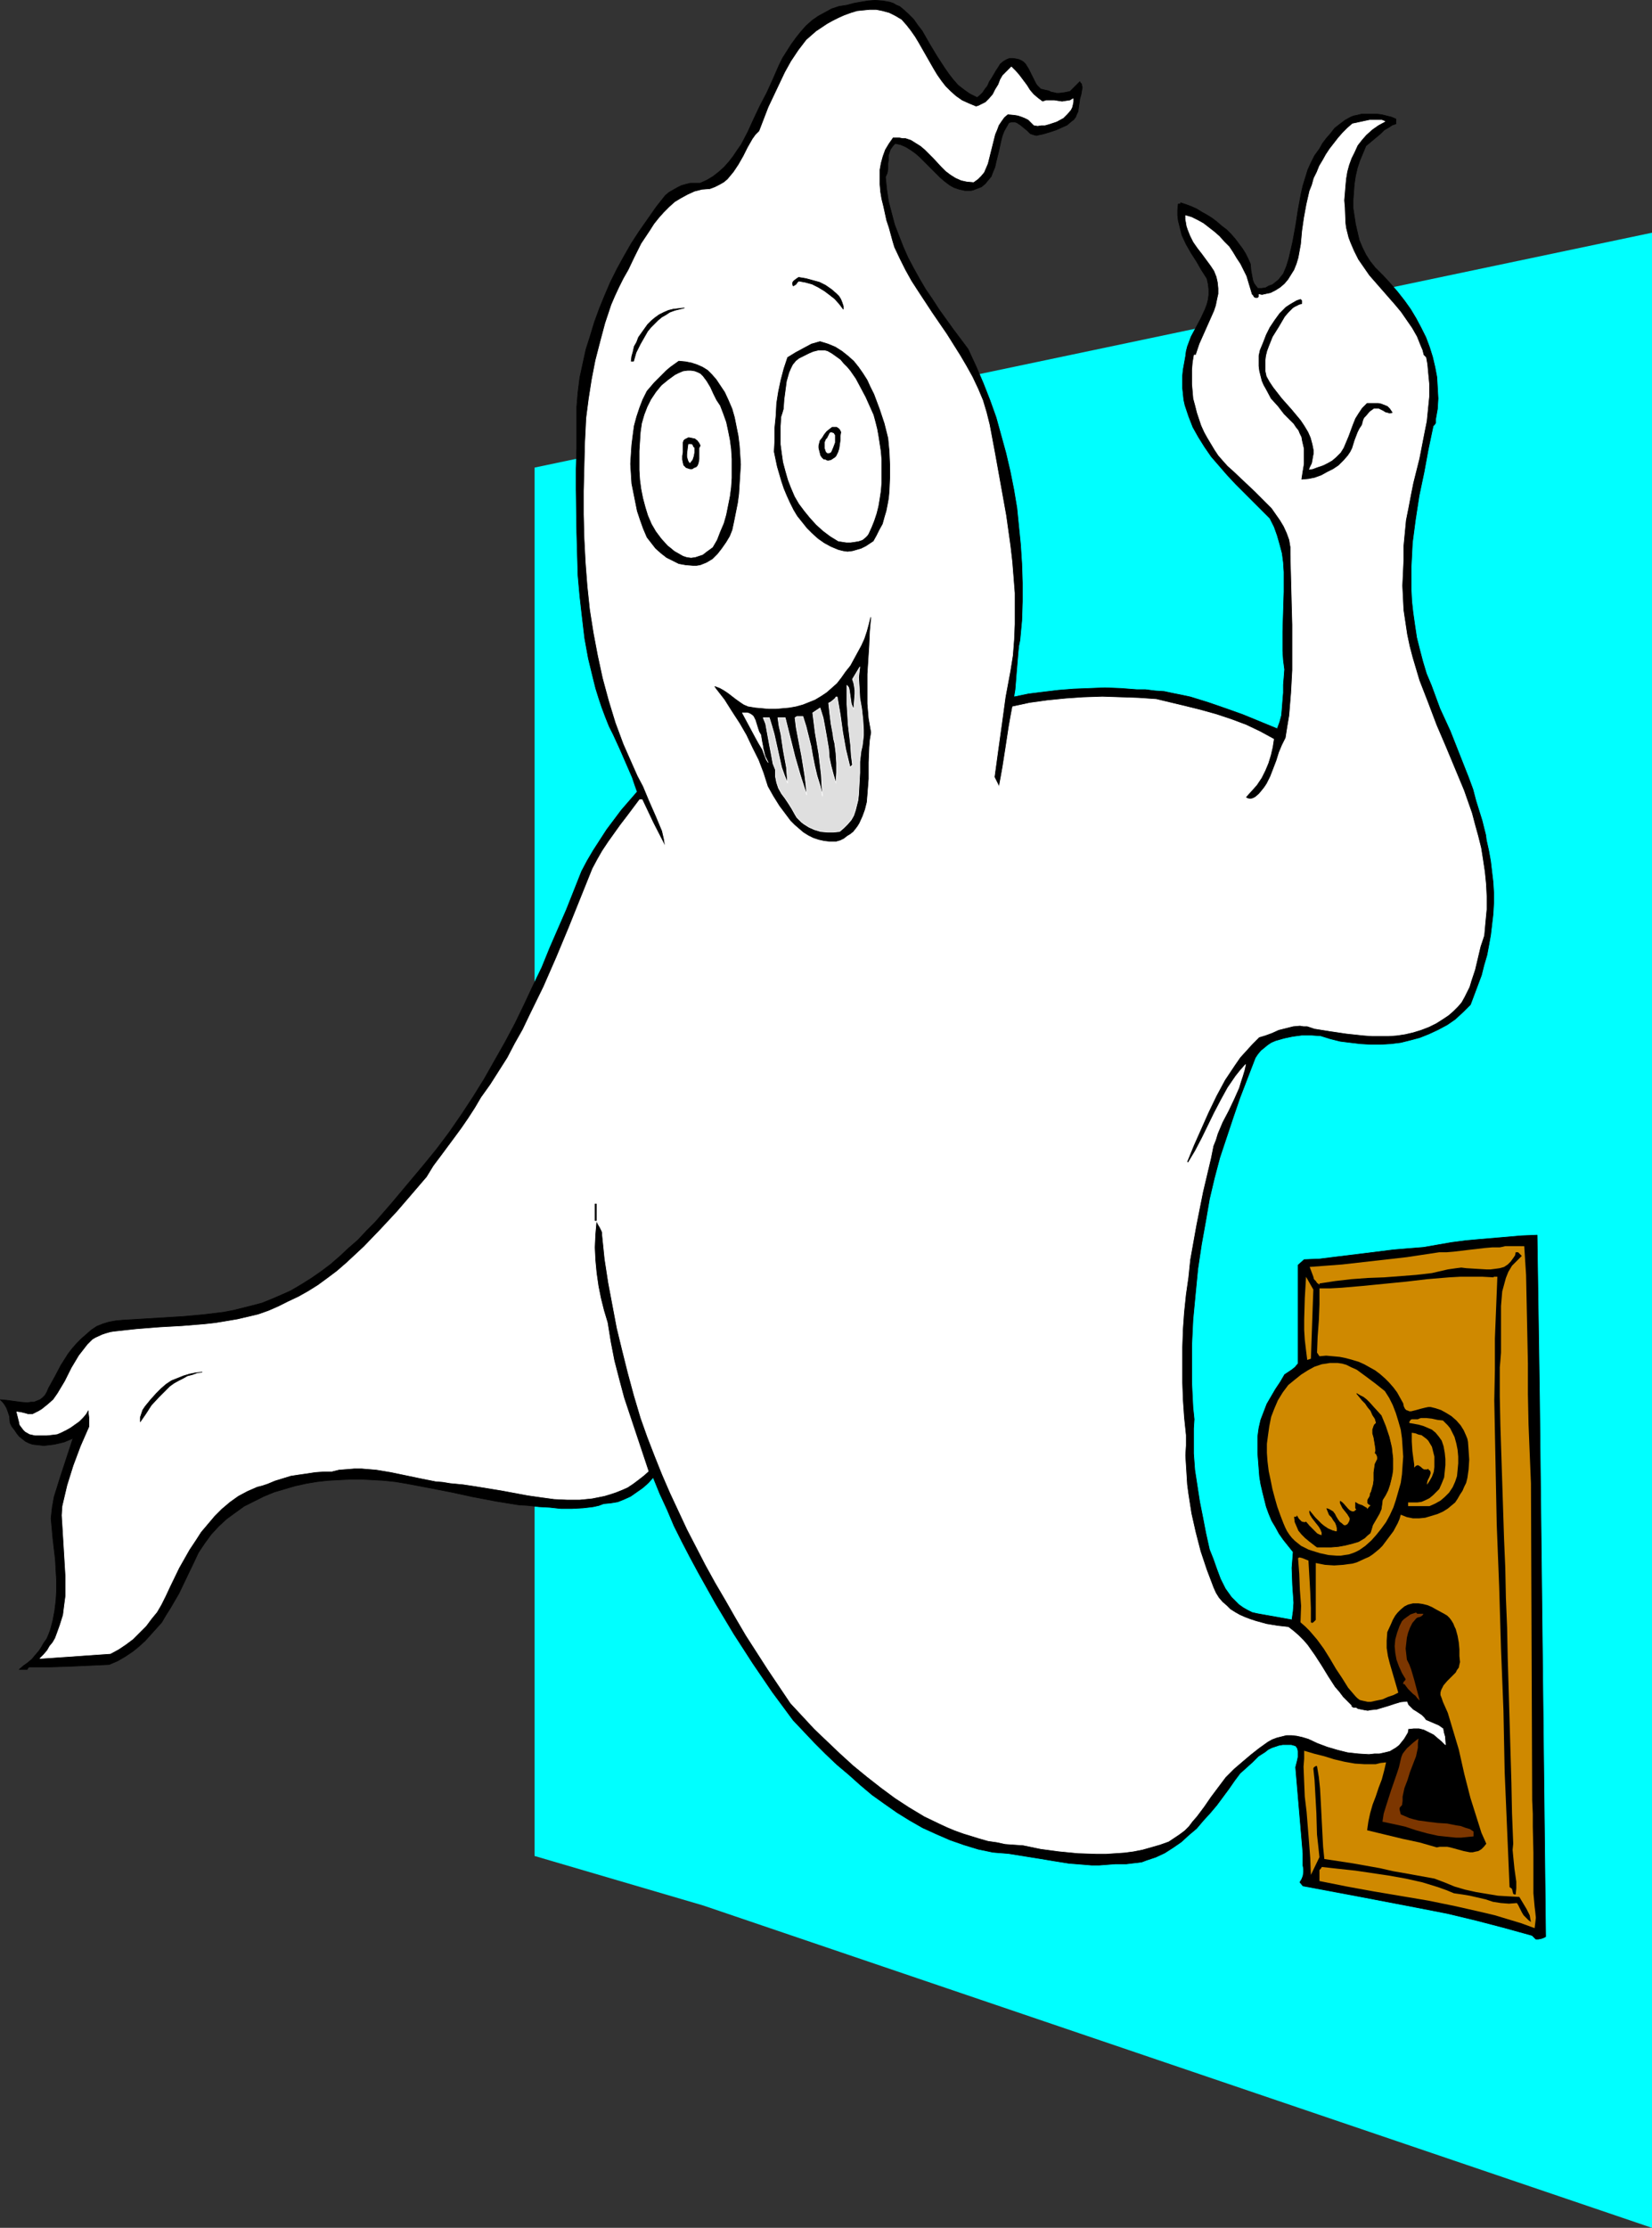 <?xml version="1.0" encoding="UTF-8" standalone="no"?>
<svg
   version="1.0"
   width="115.537mm"
   height="155.733mm"
   id="svg27"
   sodipodi:docname="Ghost with Idea.wmf"
   xmlns:inkscape="http://www.inkscape.org/namespaces/inkscape"
   xmlns:sodipodi="http://sodipodi.sourceforge.net/DTD/sodipodi-0.dtd"
   xmlns="http://www.w3.org/2000/svg"
   xmlns:svg="http://www.w3.org/2000/svg">
  <rect width="100%" height="100%" fill="#333333" stroke="none"/>
  <sodipodi:namedview
     id="namedview27"
     pagecolor="#ffffff"
     bordercolor="#000000"
     borderopacity="0.25"
     inkscape:showpageshadow="2"
     inkscape:pageopacity="0.0"
     inkscape:pagecheckerboard="0"
     inkscape:deskcolor="#d1d1d1"
     inkscape:document-units="mm" />
  <defs
     id="defs1">
    <pattern
       id="WMFhbasepattern"
       patternUnits="userSpaceOnUse"
       width="6"
       height="6"
       x="0"
       y="0" />
  </defs>
  <path
     style="fill:#00ffff;fill-opacity:1;fill-rule:evenodd;stroke:none"
     d="m 185.9,503.437 250.775,85.159 V 61.485 L 141.303,123.536 v 366.812 z"
     id="path1" />
  <path
     style="fill:#000000;fill-opacity:1;fill-rule:evenodd;stroke:#000000;stroke-width:0.162px;stroke-linecap:round;stroke-linejoin:round;stroke-miterlimit:4;stroke-dasharray:none;stroke-opacity:1"
     d="m 258.289,25.774 0.808,-0.646 0.646,-0.646 0.646,-0.97 0.646,-0.808 0.485,-1.131 0.646,-0.97 1.131,-1.939 0.646,-0.97 0.485,-0.808 0.808,-0.646 0.808,-0.485 0.808,-0.323 h 0.969 l 0.969,0.162 0.646,0.162 0.646,0.323 0.485,0.323 0.485,0.485 0.808,1.293 0.646,1.293 0.646,1.293 0.646,1.293 0.323,0.485 0.485,0.485 0.485,0.485 0.646,0.162 0.646,0.162 0.808,0.162 0.646,0.323 0.808,0.162 0.646,0.162 h 0.646 l 1.293,-0.162 1.616,-0.323 2.585,-2.585 0.162,0.323 0.323,0.323 v 0.323 l 0.162,0.485 -0.162,0.97 -0.162,0.97 -0.323,1.131 -0.162,1.131 -0.162,1.131 -0.162,1.131 -0.323,0.646 -0.323,0.808 -0.485,0.646 -0.646,0.485 -1.131,0.97 -1.454,0.646 -1.454,0.646 -1.454,0.485 -1.616,0.485 -0.646,0.162 -0.808,0.162 -0.646,0.162 -0.646,-0.162 -0.485,-0.162 -0.485,-0.162 -0.808,-0.808 -1.777,-1.454 -0.969,-0.646 -0.485,-0.162 h -0.485 -0.485 l -0.646,0.162 -0.646,1.131 -0.646,1.131 -0.485,1.293 -0.323,1.293 -0.646,2.909 -0.323,1.293 -0.323,1.293 -0.323,1.454 -0.485,1.131 -0.485,1.293 -0.808,0.97 -0.808,0.97 -0.969,0.808 -1.293,0.485 -0.808,0.323 -0.646,0.162 h -1.616 l -1.454,-0.323 -1.454,-0.485 -1.131,-0.646 -1.293,-0.97 -1.131,-0.97 -2.101,-2.101 -2.262,-2.262 -1.131,-1.131 -1.131,-0.97 -1.131,-0.808 -1.293,-0.808 -1.454,-0.646 -1.454,-0.323 -0.485,0.485 -0.485,0.646 -0.323,0.485 -0.162,0.485 -0.323,0.97 v 1.131 l -0.162,1.131 v 1.293 l -0.162,1.131 -0.485,1.131 0.323,3.232 0.485,3.232 0.808,3.07 0.808,3.07 1.131,2.909 1.131,2.909 1.293,2.909 1.454,2.747 1.616,2.909 1.616,2.747 1.777,2.585 1.777,2.747 3.716,5.171 3.878,5.171 2.101,4.525 1.939,4.525 1.777,4.525 1.616,4.525 1.293,4.686 1.293,4.686 1.131,4.848 0.969,4.848 0.808,4.848 0.485,4.848 0.485,4.848 0.323,5.009 0.162,5.009 v 5.009 l -0.162,5.009 -0.485,5.171 -0.323,1.616 -0.162,1.616 -0.162,1.939 -0.162,1.939 -0.162,1.939 -0.162,2.101 -0.162,1.939 -0.323,1.939 3.878,-0.808 3.878,-0.485 4.04,-0.485 4.04,-0.323 4.201,-0.162 4.04,-0.162 4.201,0.162 4.201,0.323 h 2.262 l 2.585,0.323 2.424,0.162 2.262,0.485 2.424,0.485 2.262,0.485 4.686,1.454 4.686,1.616 4.524,1.616 9.049,3.717 0.646,-1.778 0.485,-1.778 0.162,-1.939 0.162,-2.101 0.162,-1.939 v -2.101 l 0.162,-1.939 0.162,-2.101 -0.323,-2.424 -0.162,-2.424 v -5.171 l 0.323,-10.503 v -2.585 -2.585 l -0.162,-2.585 -0.323,-2.424 -0.646,-2.424 -0.646,-2.262 -0.808,-2.262 -1.131,-2.262 -4.524,-4.525 -4.524,-4.525 -2.262,-2.424 -2.101,-2.424 -2.101,-2.424 -1.777,-2.585 -1.616,-2.585 -1.454,-2.585 -1.131,-2.909 -0.485,-1.454 -0.485,-1.454 -0.323,-1.454 -0.162,-1.616 -0.162,-1.454 v -1.616 -1.616 l 0.162,-1.616 0.323,-1.778 0.323,-1.778 0.162,-1.293 0.323,-1.293 0.485,-1.293 0.485,-1.293 1.293,-2.424 1.293,-2.424 1.131,-2.424 0.485,-1.293 0.323,-1.293 0.162,-1.293 V 76.513 l -0.162,-1.454 -0.323,-1.454 -1.454,-2.262 -1.293,-2.262 -1.454,-2.262 -1.293,-2.262 -1.131,-2.424 -0.323,-1.293 -0.323,-1.293 -0.323,-1.293 -0.162,-1.454 v -1.293 l 0.162,-1.616 h 0.323 0.162 l 0.162,-0.162 v -0.162 l 1.454,0.485 1.293,0.485 1.454,0.646 1.293,0.808 1.454,0.808 1.293,0.808 1.293,0.97 1.293,1.131 1.293,0.97 1.131,1.131 1.131,1.293 0.969,1.293 0.969,1.293 0.808,1.293 0.646,1.293 0.646,1.454 0.162,1.778 0.323,1.778 0.162,0.808 0.323,0.808 0.485,0.646 0.485,0.646 h 0.969 l 1.131,-0.162 0.808,-0.485 0.969,-0.323 0.808,-0.646 0.808,-0.646 0.646,-0.808 0.646,-0.808 0.808,-1.939 0.646,-2.101 0.485,-2.101 0.485,-2.101 0.808,-4.363 0.646,-4.201 0.808,-4.363 0.485,-2.101 0.646,-2.101 0.646,-2.101 0.808,-1.778 0.969,-1.939 1.293,-1.778 0.808,-1.454 0.969,-1.293 1.131,-1.293 1.131,-1.454 1.454,-1.131 1.293,-0.97 1.454,-0.808 0.808,-0.323 0.808,-0.162 1.293,-0.323 h 1.293 1.454 1.293 l 1.293,0.162 1.293,0.323 1.293,0.323 1.131,0.485 v 1.293 l -0.969,0.323 -0.969,0.646 -1.131,0.646 -0.969,0.97 -1.939,1.616 -1.939,1.616 -0.808,1.939 -0.808,1.939 -0.646,1.939 -0.485,2.101 -0.323,2.101 -0.162,2.101 -0.162,2.262 v 2.101 l 0.323,2.101 0.323,2.101 0.485,2.101 0.485,2.101 0.808,1.939 0.969,1.939 1.131,1.778 1.293,1.616 2.101,2.101 1.939,2.101 1.939,2.262 1.777,2.262 1.616,2.262 1.454,2.424 1.293,2.424 1.293,2.585 0.969,2.585 0.808,2.585 0.646,2.747 0.485,2.585 0.162,2.747 0.162,2.909 -0.162,2.747 -0.485,2.747 v 0.485 0.485 l -0.323,0.485 -0.323,0.323 -1.293,6.14 -1.131,6.14 -1.293,6.14 -0.969,6.302 -0.808,6.14 -0.162,3.232 -0.162,3.07 v 3.07 3.07 l 0.162,3.07 0.323,2.909 0.485,3.393 0.485,3.232 0.808,3.232 0.808,3.07 0.969,3.232 1.293,3.07 2.262,6.14 2.747,5.979 2.424,6.14 2.424,6.14 1.131,3.07 0.808,3.07 0.808,2.585 0.808,2.585 0.646,2.585 0.323,1.293 0.162,1.293 0.646,2.909 0.485,2.747 0.323,2.747 0.323,2.747 0.162,2.747 v 2.747 l -0.162,2.909 -0.323,2.747 -0.323,2.747 -0.485,2.747 -0.485,2.585 -0.808,2.747 -0.646,2.585 -0.969,2.585 -0.969,2.585 -0.969,2.585 -1.939,1.939 -2.101,1.939 -2.101,1.454 -2.424,1.293 -2.424,1.131 -2.424,0.97 -2.424,0.646 -2.585,0.646 -2.585,0.323 -2.747,0.162 h -2.585 l -2.747,-0.162 -2.747,-0.323 -2.585,-0.323 -2.585,-0.646 -2.585,-0.808 -2.424,-0.162 h -2.585 l -2.424,0.323 -2.262,0.485 -1.131,0.323 -1.131,0.323 -1.131,0.485 -0.969,0.646 -0.969,0.808 -0.808,0.646 -0.808,0.97 -0.646,0.97 -4.04,10.503 -1.777,5.171 -1.777,5.333 -1.777,5.333 -1.454,5.494 -1.293,5.494 -0.969,5.656 -1.131,6.302 -0.969,6.464 -0.646,6.625 -0.646,6.787 -0.323,6.787 v 6.625 3.232 l 0.162,3.393 0.162,3.232 0.323,3.07 -0.162,2.424 v 2.262 2.101 2.262 l 0.323,4.363 0.646,4.201 0.646,4.201 0.808,4.04 0.808,4.201 0.969,4.363 0.97,2.424 0.969,2.747 0.969,2.585 1.293,2.585 0.808,1.131 0.808,1.131 0.969,0.97 0.969,0.97 1.131,0.808 1.131,0.646 1.293,0.646 1.454,0.323 9.049,1.616 0.323,-2.262 0.162,-2.262 -0.323,-4.686 -0.162,-4.525 0.162,-2.101 0.162,-2.101 -1.293,-1.616 -1.293,-1.616 -1.131,-1.616 -0.969,-1.778 -0.969,-1.616 -0.808,-1.939 -0.646,-1.778 -0.485,-1.939 -0.485,-1.939 -0.485,-2.101 -0.323,-1.939 -0.162,-2.101 -0.323,-4.201 v -4.201 l 0.162,-1.293 0.162,-1.131 0.485,-2.101 0.808,-2.101 0.808,-2.101 1.131,-1.939 1.131,-1.939 1.293,-1.939 1.131,-1.939 0.969,-0.646 0.969,-0.646 0.808,-0.646 0.808,-0.97 v -26.016 l 1.616,-1.454 4.04,-0.162 3.878,-0.485 7.918,-0.97 7.756,-0.97 3.878,-0.323 4.04,-0.323 3.716,-0.646 3.716,-0.646 3.716,-0.485 3.555,-0.323 7.594,-0.646 3.716,-0.323 4.04,-0.162 0.646,42.822 1.616,142.523 -0.646,0.323 -0.485,0.162 -0.808,0.162 h -0.646 l -0.969,-0.97 -7.594,-2.101 -7.433,-1.939 -7.433,-1.778 -7.433,-1.454 -15.189,-2.909 -7.756,-1.454 -7.756,-1.454 -0.808,-0.97 0.485,-0.808 0.323,-0.808 0.162,-0.97 v -0.97 l -0.162,-0.808 v -1.131 -0.97 -1.131 l -1.939,-22.784 0.162,-0.646 0.162,-0.646 0.162,-0.646 0.162,-0.808 v -0.808 -0.646 l -0.162,-0.808 -0.485,-0.646 -1.131,-0.323 h -1.131 -1.131 l -0.969,0.162 -0.969,0.323 -0.969,0.323 -0.969,0.485 -0.808,0.646 -1.777,1.131 -1.616,1.616 -3.232,2.909 -1.454,1.939 -1.454,2.101 -3.232,4.363 -1.777,2.101 -1.777,1.939 -1.777,2.101 -2.101,1.778 -1.939,1.778 -2.101,1.454 -2.262,1.454 -2.424,1.131 -2.424,0.808 -1.293,0.485 -1.293,0.162 -1.454,0.162 -1.293,0.162 h -1.454 -1.454 l -2.101,0.162 -2.101,0.162 h -2.101 l -1.939,-0.162 -4.04,-0.323 -4.04,-0.646 -3.878,-0.646 -4.04,-0.646 -4.04,-0.646 -4.04,-0.323 -3.878,-0.808 -3.716,-1.131 -3.716,-1.293 -3.716,-1.616 -3.555,-1.616 -3.393,-1.939 -3.393,-2.101 -3.232,-2.262 -3.393,-2.424 -3.07,-2.585 -3.07,-2.747 -3.07,-2.585 -3.07,-2.909 -2.908,-2.909 -5.655,-5.979 -5.494,-7.433 -5.171,-7.595 -5.009,-7.756 -4.847,-8.08 -4.524,-8.08 -2.262,-4.201 -2.101,-4.04 -2.101,-4.201 -1.777,-4.201 -1.939,-4.201 -1.777,-4.363 -1.293,1.454 -1.454,1.293 -1.616,1.131 -1.616,1.131 -1.777,0.808 -1.616,0.646 -1.939,0.323 -1.777,0.162 -1.293,0.485 -1.454,0.323 -1.293,0.162 -1.454,0.162 -2.908,0.162 h -2.908 l -2.908,-0.323 -2.908,-0.162 -2.747,-0.323 -2.585,-0.162 -5.979,-0.97 -5.979,-1.131 -5.979,-1.293 -5.817,-1.131 -5.979,-1.131 -2.908,-0.485 -3.07,-0.323 -2.908,-0.162 -2.908,-0.162 h -2.908 l -3.07,0.162 -2.908,0.162 -2.908,0.323 -2.908,0.485 -2.908,0.646 -2.747,0.808 -2.747,0.808 -2.747,1.131 -2.585,1.293 -2.585,1.293 -2.262,1.616 -2.424,1.778 -2.101,1.939 -1.939,2.101 -1.777,2.424 -1.616,2.424 -1.293,2.747 -1.939,4.04 -1.939,4.04 -2.262,3.878 -1.131,1.778 -1.131,1.939 -1.454,1.616 -1.454,1.616 -1.454,1.616 -1.777,1.616 -1.616,1.293 -1.939,1.293 -1.939,1.131 -2.262,0.97 -10.664,0.485 -5.332,0.162 H 10.26 7.675 l -0.323,0.323 -0.162,0.323 H 6.544 6.059 5.09 l 1.131,-0.97 1.131,-0.808 1.131,-0.97 0.808,-0.97 0.969,-1.131 0.646,-0.97 0.646,-1.131 0.808,-1.131 0.485,-1.131 0.485,-1.293 0.646,-2.424 0.485,-2.585 0.323,-2.585 0.162,-2.747 v -2.585 l -0.162,-2.747 -0.162,-2.909 -0.323,-2.747 -0.323,-2.747 -0.485,-5.333 0.323,-2.909 0.485,-2.747 0.808,-2.585 0.808,-2.585 3.393,-10.342 -1.131,0.485 -1.131,0.485 -1.293,0.323 -1.454,0.323 -1.293,0.162 -1.454,0.162 -1.454,-0.162 -1.454,-0.162 -0.969,-0.323 -0.969,-0.485 -0.808,-0.646 -0.808,-0.646 -0.646,-0.808 -0.646,-0.97 -0.646,-0.808 -0.485,-0.97 -0.162,-1.778 -0.485,-1.454 -0.323,-0.808 -0.485,-0.808 -0.485,-0.646 -0.646,-0.646 1.777,0.162 3.555,0.485 1.777,0.162 0.969,-0.162 h 0.808 l 0.808,-0.323 0.808,-0.323 0.646,-0.485 0.646,-0.646 0.485,-0.808 0.485,-1.131 1.616,-2.909 1.616,-3.07 1.939,-3.07 1.131,-1.454 1.131,-1.293 1.293,-1.293 1.293,-1.131 1.293,-1.131 1.454,-0.97 1.616,-0.646 1.616,-0.485 1.777,-0.323 1.777,-0.162 5.332,-0.323 10.664,-0.646 5.332,-0.485 5.332,-0.646 2.585,-0.485 2.585,-0.646 2.585,-0.646 2.424,-0.646 2.424,-0.97 2.262,-0.97 2.908,-1.293 2.747,-1.616 2.585,-1.616 2.585,-1.778 2.585,-1.939 2.424,-2.101 2.424,-2.262 2.424,-2.101 2.262,-2.424 2.262,-2.262 4.363,-5.009 4.201,-5.009 4.201,-5.009 3.555,-4.363 3.393,-4.525 3.232,-4.686 3.07,-4.686 2.908,-4.686 2.747,-4.848 2.747,-4.848 2.585,-4.848 2.424,-5.009 2.262,-4.848 2.424,-5.009 2.101,-5.171 4.363,-10.019 4.04,-10.18 1.454,-2.747 1.616,-2.747 1.777,-2.747 1.777,-2.747 1.939,-2.585 1.939,-2.585 2.101,-2.424 2.101,-2.424 -0.646,-1.778 -0.646,-1.939 -1.616,-3.717 -1.616,-3.717 -1.777,-3.878 -1.131,-2.262 -0.969,-2.424 -0.969,-2.585 -0.808,-2.424 -0.808,-2.585 -0.646,-2.585 -1.293,-5.333 -0.969,-5.332 -0.646,-5.494 -0.646,-5.656 -0.485,-5.494 -0.162,-5.656 -0.162,-5.656 -0.162,-11.311 v -5.494 l 0.162,-5.494 v -10.827 l 0.323,-3.878 0.485,-3.878 0.808,-3.717 0.808,-3.717 1.131,-3.555 1.131,-3.717 1.293,-3.555 1.454,-3.555 1.454,-3.393 1.777,-3.555 1.777,-3.232 1.939,-3.393 2.101,-3.232 2.262,-3.232 2.262,-3.232 2.424,-3.07 0.969,-0.808 1.131,-0.646 1.131,-0.646 0.969,-0.485 1.131,-0.323 1.293,-0.323 h 1.293 1.293 l 1.777,-0.808 1.616,-0.97 1.454,-1.131 1.454,-1.293 1.293,-1.454 1.131,-1.454 0.969,-1.454 1.131,-1.616 1.777,-3.393 1.616,-3.555 1.616,-3.393 1.777,-3.393 1.616,-3.555 1.616,-3.717 0.969,-1.939 1.131,-1.778 1.131,-1.778 1.293,-1.778 1.293,-1.616 1.293,-1.454 1.616,-1.454 1.616,-1.131 1.777,-0.97 1.777,-0.97 1.939,-0.646 2.101,-0.323 1.777,-0.485 1.777,-0.323 1.939,-0.323 1.939,-0.162 2.101,0.162 1.777,0.323 0.969,0.323 0.808,0.485 0.808,0.323 0.808,0.646 1.454,1.293 1.454,1.454 1.131,1.616 1.131,1.454 1.939,3.393 0.97,1.616 0.969,1.616 2.101,3.232 1.131,1.616 1.131,1.454 1.293,1.454 1.454,1.131 1.616,1.131 z"
     id="path2" />
  <path
     style="fill:#ffffff;fill-opacity:1;fill-rule:evenodd;stroke:#ffffff;stroke-width:0.162px;stroke-linecap:round;stroke-linejoin:round;stroke-miterlimit:4;stroke-dasharray:none;stroke-opacity:1"
     d="m 238.252,5.252 1.293,1.454 1.131,1.454 1.131,1.616 0.969,1.616 1.939,3.393 1.939,3.393 0.969,1.616 1.131,1.616 1.131,1.454 1.293,1.293 1.454,1.293 1.616,1.131 1.777,0.808 1.939,0.808 0.646,-0.162 1.293,-0.646 0.646,-0.323 0.969,-0.97 0.969,-1.131 0.646,-1.293 0.808,-1.293 0.485,-1.293 0.646,-1.131 2.262,-2.262 1.131,1.131 0.969,1.131 1.939,2.585 0.808,1.293 0.969,1.131 1.131,0.97 1.293,0.97 0.969,-0.323 h 0.969 1.131 l 2.101,0.323 0.969,-0.162 1.131,-0.162 0.808,-0.485 v 0.808 l -0.162,0.808 -0.162,0.646 -0.323,0.646 -0.969,1.131 -0.969,0.97 -1.777,0.97 -1.939,0.646 -1.131,0.323 h -0.969 l -0.969,0.162 -0.97,-0.162 -0.808,-0.808 -0.646,-0.646 -0.969,-0.485 -0.808,-0.323 -0.969,-0.323 -0.969,-0.162 -1.777,-0.162 -0.969,0.808 -0.808,1.131 -0.646,0.97 -0.485,1.293 -0.485,1.131 -0.323,1.293 -0.646,2.585 -0.646,2.585 -0.323,1.293 -0.485,1.131 -0.485,1.131 -0.808,0.97 -0.808,0.808 -1.131,0.808 -1.777,-0.162 -1.454,-0.323 -1.454,-0.646 -1.293,-0.808 -1.293,-0.97 -1.131,-1.131 -2.101,-2.262 -2.262,-2.262 -1.131,-0.97 -1.293,-0.808 -1.293,-0.808 -1.454,-0.485 h -0.808 l -0.808,-0.162 h -0.808 -0.969 l -1.131,1.616 -0.969,1.616 -0.646,1.778 -0.485,1.778 -0.323,1.778 v 1.939 1.939 l 0.162,1.939 0.323,1.939 0.485,1.939 0.808,3.717 0.646,1.939 0.485,1.778 0.485,1.778 0.485,1.616 1.454,3.07 1.454,2.909 1.616,2.909 1.777,2.747 3.716,5.656 3.878,5.656 3.555,5.656 1.616,2.747 1.616,2.909 1.454,3.07 1.293,3.07 0.969,3.232 0.808,3.232 1.454,7.756 1.454,8.08 1.454,8.08 1.131,8.08 0.485,4.201 0.323,4.04 0.323,4.201 v 4.04 4.201 l -0.162,4.04 -0.323,4.201 -0.646,4.04 -1.293,6.948 -0.969,7.11 -0.969,6.948 -0.969,7.11 1.293,2.585 0.485,-2.585 0.485,-2.747 0.808,-5.171 0.808,-5.332 0.485,-2.747 0.485,-2.585 4.524,-0.97 4.686,-0.646 4.847,-0.485 4.686,-0.323 5.009,-0.162 4.847,0.162 4.686,0.162 4.686,0.323 8.079,1.939 3.878,0.97 4.04,1.131 3.878,1.293 3.878,1.454 3.716,1.778 3.555,1.939 -0.323,2.101 -0.485,2.101 -0.646,2.101 -0.808,1.939 -0.969,1.939 -1.293,1.939 -1.454,1.616 -1.454,1.616 0.485,0.323 0.808,0.162 0.646,-0.162 0.646,-0.323 0.969,-0.808 0.808,-0.97 0.646,-0.808 0.646,-0.97 0.969,-1.939 0.808,-2.101 0.808,-2.101 0.646,-2.101 0.808,-1.939 0.969,-1.939 0.485,-3.07 0.485,-2.909 0.485,-5.979 0.323,-5.979 v -5.817 -6.14 l -0.162,-5.979 -0.162,-6.302 -0.162,-6.302 v -1.939 l -0.323,-1.939 -0.646,-1.778 -0.808,-1.778 -0.969,-1.616 -1.131,-1.616 -1.131,-1.616 -1.454,-1.454 -2.908,-2.909 -2.908,-2.747 -2.908,-2.747 -1.454,-1.293 -1.293,-1.454 -1.131,-1.293 -0.969,-1.454 -0.969,-1.616 -0.969,-1.616 -0.808,-1.454 -0.808,-1.778 -1.131,-3.393 -0.485,-1.939 -0.485,-1.778 -0.162,-1.939 -0.162,-1.778 v -1.939 -1.939 l 0.162,-1.939 0.323,-1.939 h 0.485 l 0.485,-1.454 0.485,-1.454 1.293,-2.909 0.646,-1.454 0.646,-1.454 1.293,-2.909 0.485,-1.454 0.323,-1.616 0.323,-1.454 v -1.454 l -0.162,-1.616 -0.323,-1.454 -0.646,-1.616 -0.969,-1.454 -2.262,-3.07 -1.131,-1.454 -1.131,-1.616 -0.808,-1.616 -0.646,-1.616 -0.323,-0.97 -0.162,-0.97 -0.162,-0.808 v -0.97 l 1.616,0.485 1.616,0.808 1.454,0.808 1.454,1.131 1.454,1.131 1.293,1.131 1.293,1.454 1.293,1.293 0.969,1.454 0.969,1.616 0.97,1.454 0.808,1.616 0.808,1.616 0.485,1.616 0.485,1.616 0.485,1.616 0.323,0.323 0.162,0.323 0.162,0.162 0.323,0.162 h 0.323 0.323 l 0.162,-0.162 0.162,-0.162 v -0.646 l 0.808,0.162 1.454,-0.323 0.808,-0.162 1.293,-0.646 1.293,-0.808 1.131,-0.97 0.969,-1.131 0.808,-1.293 0.808,-1.293 0.646,-1.616 0.485,-1.616 0.323,-1.778 0.323,-1.778 0.162,-1.778 0.162,-1.778 0.485,-3.393 0.646,-3.555 0.808,-3.555 0.646,-1.616 0.485,-1.778 0.808,-1.616 0.646,-1.616 0.969,-1.616 0.808,-1.454 0.969,-1.454 1.131,-1.454 1.131,-1.454 1.131,-1.293 1.293,-1.293 1.293,-1.131 2.262,-0.485 2.262,-0.485 h 1.131 1.131 0.969 l 0.808,0.323 -1.777,0.97 -1.616,1.131 -1.616,1.454 -1.131,1.293 -1.131,1.454 -0.808,1.778 -0.808,1.616 -0.646,1.778 -0.485,1.778 -0.323,1.939 -0.162,1.778 -0.162,1.939 -0.162,1.939 0.162,1.939 0.162,4.04 0.162,1.293 0.323,1.293 0.323,1.293 0.485,1.293 0.969,2.262 1.131,2.262 1.454,2.101 1.454,2.101 3.393,3.878 3.393,3.878 1.616,1.939 1.454,2.101 1.454,2.101 1.293,2.262 0.969,2.424 0.485,1.131 0.323,1.293 0.646,0.646 0.323,1.778 0.162,1.778 0.323,3.393 v 3.393 l -0.323,3.232 -0.323,3.232 -0.646,3.232 -1.293,6.625 -0.808,3.232 -0.808,3.232 -0.646,3.232 -0.646,3.393 -0.646,3.232 -0.323,3.393 -0.323,3.393 v 3.555 l -0.162,3.555 -0.162,3.393 0.162,3.232 0.162,3.232 0.485,3.232 0.485,3.232 0.646,3.07 0.808,3.07 1.777,5.979 2.262,5.817 2.262,5.979 2.424,5.656 2.424,5.817 2.424,5.817 2.101,5.979 0.808,3.07 0.808,2.909 0.808,3.232 0.485,3.07 0.485,3.232 0.323,3.232 0.162,3.232 v 3.393 l -0.323,3.393 -0.323,3.555 -0.969,2.909 -1.454,6.14 -0.969,2.909 -0.485,1.616 -0.646,1.293 -0.646,1.293 -0.808,1.454 -0.969,1.131 -1.131,1.131 -1.293,1.131 -1.454,0.97 -1.777,1.131 -1.939,0.97 -2.101,0.808 -2.101,0.646 -2.101,0.485 -2.101,0.323 -2.262,0.162 h -2.262 -2.101 l -2.262,-0.162 -4.524,-0.485 -4.363,-0.646 -4.04,-0.646 -0.969,-0.323 -0.97,-0.323 h -0.969 l -0.969,-0.162 -1.777,0.162 -1.939,0.485 -1.939,0.485 -1.777,0.808 -1.777,0.646 -1.616,0.485 -1.777,1.778 -1.616,1.778 -1.616,1.778 -1.454,2.101 -1.293,1.939 -1.293,1.939 -1.131,2.101 -1.131,2.101 -2.101,4.363 -1.939,4.363 -1.939,4.363 -1.777,4.363 0.323,0.323 1.939,-3.232 1.777,-3.393 3.232,-6.625 1.777,-3.393 1.777,-3.232 2.101,-3.07 1.293,-1.616 1.293,-1.454 -0.323,1.454 -0.485,1.616 -0.485,1.454 -0.485,1.616 -1.293,2.909 -1.454,3.07 -1.616,3.07 -1.293,3.07 -0.485,1.616 -0.646,1.616 -0.323,1.616 -0.323,1.616 -2.101,8.888 -1.777,8.888 -0.808,4.525 -0.808,4.525 -0.485,4.686 -0.646,4.525 -0.485,4.686 -0.323,4.525 -0.162,4.686 v 4.686 4.686 l 0.162,4.525 0.323,4.686 0.485,4.686 v 2.747 l -0.162,2.585 0.323,5.171 0.162,2.585 0.323,2.424 0.808,5.171 1.131,5.009 1.293,5.009 1.616,4.848 1.777,4.686 0.646,1.454 0.808,1.293 0.969,1.131 1.131,0.97 0.969,0.97 1.293,0.808 1.131,0.646 1.454,0.646 1.293,0.485 1.454,0.485 2.908,0.808 2.908,0.485 2.908,0.323 1.454,1.131 1.293,1.131 1.131,1.131 1.131,1.293 1.939,2.747 1.777,2.747 1.777,2.909 1.777,2.747 1.131,1.293 0.969,1.293 1.131,1.131 1.131,1.131 v 0.323 l 0.323,0.162 0.162,0.162 h 0.162 0.646 l 0.162,0.162 0.323,0.162 0.808,0.162 0.808,0.162 0.969,0.162 0.808,-0.162 1.616,-0.162 1.616,-0.485 1.616,-0.485 1.454,-0.485 1.616,-0.485 1.616,-0.162 0.323,0.808 0.646,0.646 0.646,0.646 0.808,0.485 1.454,0.97 0.646,0.646 0.485,0.646 1.131,0.485 1.131,0.485 1.131,0.485 1.131,0.808 0.162,0.97 0.323,1.131 0.162,2.101 -0.969,-0.97 -0.969,-0.808 -1.131,-0.97 -1.293,-0.646 -1.293,-0.646 -1.293,-0.323 h -1.454 l -1.454,0.162 -0.162,0.97 -0.485,0.808 -0.485,0.808 -0.646,0.808 -0.646,0.808 -0.808,0.646 -0.808,0.485 -0.808,0.485 -1.293,0.323 -1.454,0.323 h -1.293 l -1.454,0.162 -2.747,-0.162 -2.908,-0.323 -2.585,-0.646 -2.747,-0.808 -2.585,-0.97 -2.424,-1.131 -1.616,-0.485 -1.454,-0.323 -1.454,-0.162 h -1.293 l -1.293,0.323 -1.293,0.323 -1.293,0.485 -1.131,0.646 -1.131,0.808 -1.131,0.808 -2.262,1.778 -2.101,1.778 -2.262,1.939 -1.131,1.131 -1.131,1.131 -1.939,2.585 -1.939,2.585 -1.777,2.585 -1.939,2.585 -1.131,1.293 -0.969,1.293 -1.131,1.131 -1.293,0.97 -1.454,0.97 -1.454,0.97 -2.262,0.808 -2.262,0.646 -2.262,0.646 -2.424,0.485 -2.424,0.323 -2.424,0.162 -2.424,0.162 h -2.585 l -4.847,-0.162 -5.009,-0.485 -4.847,-0.646 -4.686,-0.97 -2.424,-0.162 -2.262,-0.162 -2.262,-0.485 -2.262,-0.323 -2.262,-0.646 -2.101,-0.646 -2.101,-0.646 -2.262,-0.808 -1.939,-0.808 -2.101,-0.97 -4.04,-1.939 -4.04,-2.424 -3.716,-2.424 -3.716,-2.747 -3.716,-2.909 -3.555,-2.909 -3.555,-3.232 -3.393,-3.232 -3.393,-3.232 -6.302,-6.787 -5.979,-8.888 -5.817,-9.049 -2.747,-4.686 -2.585,-4.525 -2.747,-4.686 -2.585,-4.686 -2.424,-4.686 -2.424,-4.686 -2.262,-4.848 -2.262,-4.848 -2.101,-4.848 -1.939,-4.848 -1.939,-5.009 -1.777,-5.009 -1.777,-5.979 -1.616,-5.979 -1.454,-5.817 -1.454,-5.979 -1.131,-5.979 -1.131,-5.979 -0.969,-6.302 -0.646,-6.302 v -0.646 l -0.162,-0.485 -0.485,-0.97 -0.485,-0.808 -0.485,-0.97 -0.323,3.555 -0.162,3.555 0.162,3.393 0.323,3.393 0.485,3.393 0.646,3.232 0.808,3.232 0.969,3.232 0.808,5.009 0.969,5.009 1.293,5.009 1.293,4.848 1.616,4.848 1.616,4.848 3.232,9.695 -1.293,1.131 -1.454,1.131 -1.293,0.97 -1.454,0.97 -1.454,0.646 -1.616,0.646 -1.454,0.485 -1.616,0.485 -1.616,0.323 -1.616,0.323 -3.232,0.323 h -3.393 l -3.393,-0.162 -3.555,-0.485 -3.393,-0.485 -6.948,-1.293 -6.948,-1.131 -3.232,-0.485 -3.393,-0.323 -1.939,-0.323 -1.939,-0.162 -4.04,-0.808 -7.756,-1.616 -3.878,-0.646 -1.939,-0.162 -1.939,-0.162 h -1.939 l -1.939,0.162 -2.101,0.162 -1.939,0.485 h -2.101 l -2.262,0.162 -2.101,0.323 -2.262,0.323 -2.101,0.323 -2.101,0.646 -2.101,0.646 -1.939,0.808 -1.454,0.485 -1.293,0.323 -2.585,1.131 -2.424,1.293 -2.262,1.616 -2.101,1.778 -1.939,1.939 -1.777,2.101 -1.777,2.101 -1.454,2.262 -1.616,2.424 -2.747,4.848 -2.424,5.009 -1.131,2.424 -1.131,2.262 -1.131,1.939 -1.454,1.778 -1.454,1.939 -1.777,1.778 -1.616,1.616 -1.939,1.454 -1.939,1.293 -2.101,1.131 -18.582,1.293 0.969,-0.97 0.969,-1.131 0.646,-1.131 0.808,-0.97 0.646,-1.131 0.485,-1.293 0.808,-2.262 0.808,-2.585 0.323,-2.585 0.323,-2.424 v -2.747 -2.585 l -0.162,-2.747 -0.323,-5.333 -0.323,-5.332 -0.162,-2.585 0.162,-2.424 1.293,-5.494 1.616,-5.171 1.939,-5.171 1.131,-2.585 1.131,-2.585 V 374.649 l -0.162,-1.293 v -0.485 l -0.162,-0.485 -0.646,1.131 -0.808,0.97 -0.969,0.97 -1.131,0.808 -1.131,0.808 -1.131,0.646 -1.293,0.646 -1.131,0.485 -1.293,0.162 -1.454,0.162 H 10.745 9.291 l -1.454,-0.323 -1.131,-0.646 -0.485,-0.485 -0.485,-0.646 -0.485,-0.646 -0.162,-0.808 -0.646,-2.585 1.131,0.162 1.293,0.323 0.485,0.162 h 0.808 0.485 l 0.646,-0.323 0.969,-0.485 0.808,-0.485 1.616,-1.293 1.454,-1.293 1.131,-1.616 0.969,-1.616 0.969,-1.616 1.777,-3.555 0.969,-1.616 0.969,-1.616 1.131,-1.454 1.131,-1.454 1.293,-1.293 0.808,-0.485 1.777,-0.808 0.969,-0.323 1.131,-0.323 0.969,-0.162 5.979,-0.646 6.14,-0.485 5.817,-0.323 5.979,-0.485 2.908,-0.323 2.908,-0.485 2.908,-0.485 2.747,-0.646 2.747,-0.646 2.747,-0.97 2.585,-1.131 2.585,-1.293 2.747,-1.293 2.585,-1.454 2.585,-1.616 2.424,-1.778 2.585,-1.939 2.424,-2.101 2.262,-2.101 2.424,-2.262 4.363,-4.525 4.363,-4.686 4.04,-4.686 3.878,-4.525 1.777,-2.909 1.939,-2.585 3.716,-5.009 1.777,-2.424 1.777,-2.585 1.777,-2.747 1.616,-2.747 2.424,-3.393 2.262,-3.555 2.262,-3.555 1.939,-3.717 2.101,-3.717 1.777,-3.717 3.716,-7.595 3.393,-7.756 3.232,-7.756 6.302,-15.674 1.293,-2.424 1.293,-2.262 1.616,-2.424 3.232,-4.525 1.616,-2.101 3.393,-4.525 h 0.646 l 1.454,3.07 1.454,3.07 3.232,6.302 -0.323,-2.101 -0.485,-2.101 -0.808,-1.939 -0.808,-1.939 -1.777,-4.04 -0.808,-1.939 -0.808,-1.939 -1.454,-2.747 -1.293,-2.909 -2.424,-5.494 -2.101,-5.656 -1.777,-5.817 -1.616,-5.979 -1.293,-5.979 -1.131,-5.979 -0.969,-6.14 -0.646,-6.14 -0.485,-6.302 -0.323,-6.302 -0.162,-6.302 v -6.302 l 0.162,-6.464 0.162,-6.302 0.323,-6.464 0.646,-5.009 0.808,-5.171 0.969,-5.009 1.293,-5.009 1.293,-4.848 0.808,-2.424 0.808,-2.424 0.969,-2.262 1.131,-2.424 1.131,-2.262 1.293,-2.262 1.616,-3.393 1.777,-3.555 2.262,-3.393 1.131,-1.778 1.293,-1.616 1.293,-1.454 1.454,-1.454 1.454,-1.293 1.616,-0.97 1.777,-0.97 1.777,-0.808 1.939,-0.485 2.101,-0.162 1.293,-0.485 1.293,-0.646 1.131,-0.646 0.969,-0.808 0.808,-0.97 0.808,-0.97 1.293,-1.939 1.293,-2.262 1.131,-2.262 1.293,-2.262 0.808,-1.131 0.969,-0.97 2.424,-6.302 1.454,-3.07 1.454,-3.07 1.454,-3.07 1.616,-2.909 1.939,-2.909 2.101,-2.747 2.585,-2.262 2.908,-1.939 1.454,-0.808 1.616,-0.808 1.454,-0.646 1.777,-0.646 1.616,-0.485 1.616,-0.162 1.616,-0.162 h 1.777 l 1.616,0.323 1.777,0.485 1.616,0.808 z"
     id="path3" />
  <path
     style="fill:#000000;fill-opacity:1;fill-rule:evenodd;stroke:#000000;stroke-width:0.162px;stroke-linecap:round;stroke-linejoin:round;stroke-miterlimit:4;stroke-dasharray:none;stroke-opacity:1"
     d="m 222.902,80.876 v 0.808 l -0.969,-1.293 -1.293,-1.454 -1.454,-1.131 -1.293,-0.97 -1.616,-0.97 -1.616,-0.808 -1.777,-0.485 -1.777,-0.323 -0.323,0.323 -0.162,0.162 -0.162,0.323 -0.485,0.323 -0.323,0.162 -0.162,-0.485 v -0.323 l 0.162,-0.323 0.323,-0.323 0.646,-0.485 0.485,-0.323 1.939,0.323 1.777,0.485 1.777,0.485 1.616,0.808 1.616,1.131 1.293,1.131 0.646,0.646 0.485,0.808 0.323,0.808 z"
     id="path4" />
  <path
     style="fill:#000000;fill-opacity:1;fill-rule:evenodd;stroke:#000000;stroke-width:0.162px;stroke-linecap:round;stroke-linejoin:round;stroke-miterlimit:4;stroke-dasharray:none;stroke-opacity:1"
     d="m 344.088,79.422 v 0.808 l -0.646,0.162 -0.646,0.323 -0.646,0.323 -0.485,0.323 -1.131,1.131 -0.969,1.131 -1.616,2.747 -0.808,1.293 -0.808,1.293 -0.969,2.424 -0.485,1.293 -0.323,1.293 -0.162,1.293 v 1.454 1.293 l 0.323,1.454 0.808,1.454 0.969,1.454 1.131,1.454 1.131,1.454 1.293,1.454 1.293,1.454 2.424,2.909 0.97,1.454 0.969,1.616 0.646,1.454 0.485,1.778 0.323,1.616 v 0.808 l -0.162,0.808 -0.162,0.97 -0.162,0.808 -0.485,0.97 -0.323,0.808 1.131,-0.162 1.293,-0.485 1.454,-0.485 1.293,-0.646 1.131,-0.646 1.131,-0.97 1.131,-1.131 0.808,-1.293 1.293,-3.07 1.131,-3.07 0.646,-1.616 0.808,-1.293 0.969,-1.454 0.646,-0.646 0.646,-0.646 h 2.908 l 0.808,0.162 0.808,0.323 0.808,0.323 0.646,0.646 0.646,0.97 -0.646,0.162 -0.485,-0.162 -0.646,-0.162 -0.485,-0.323 -0.646,-0.323 -0.646,-0.323 h -0.646 -0.646 l -1.131,0.808 -0.969,1.131 -0.485,0.485 -0.323,0.646 -0.162,0.646 -0.162,0.646 -0.646,0.97 -0.485,0.97 -0.808,2.101 -0.646,2.101 -0.485,0.97 -0.646,0.97 -1.131,1.293 -1.293,1.293 -1.454,0.97 -1.616,0.808 -1.454,0.808 -1.777,0.646 -1.616,0.323 -1.777,0.162 0.323,-2.101 0.323,-1.939 v -2.101 -1.939 l -0.485,-2.101 -0.162,-0.97 -0.485,-0.97 -0.323,-0.808 -0.646,-0.808 -0.646,-0.97 -0.808,-0.808 -1.777,-1.778 -1.616,-2.101 -1.777,-1.939 -1.293,-2.424 -0.646,-1.131 -0.485,-1.131 -0.323,-1.293 -0.323,-1.293 -0.162,-1.293 v -1.293 -1.454 l 0.323,-1.454 0.808,-1.939 0.808,-2.101 0.969,-1.939 1.293,-1.939 1.293,-1.778 0.808,-0.808 0.808,-0.808 0.969,-0.646 0.808,-0.485 1.131,-0.646 0.969,-0.323 z"
     id="path5" />
  <path
     style="fill:#000000;fill-opacity:1;fill-rule:evenodd;stroke:#000000;stroke-width:0.162px;stroke-linecap:round;stroke-linejoin:round;stroke-miterlimit:4;stroke-dasharray:none;stroke-opacity:1"
     d="m 180.891,81.361 -1.293,0.323 -1.293,0.323 -1.293,0.485 -0.969,0.646 -1.131,0.646 -0.969,0.808 -0.969,0.97 -0.969,0.97 -0.808,0.97 -0.646,1.131 -1.293,2.262 -1.131,2.262 -0.646,2.262 h -0.646 l 0.162,-1.293 0.323,-1.131 0.323,-1.454 0.646,-1.131 0.485,-1.293 0.808,-1.131 0.808,-1.131 0.808,-1.131 0.969,-0.97 0.969,-0.808 1.131,-0.808 1.293,-0.646 1.131,-0.485 1.293,-0.323 1.454,-0.162 z"
     id="path6" />
  <path
     style="fill:#000000;fill-opacity:1;fill-rule:evenodd;stroke:#000000;stroke-width:0.162px;stroke-linecap:round;stroke-linejoin:round;stroke-miterlimit:4;stroke-dasharray:none;stroke-opacity:1"
     d="m 234.698,115.78 0.323,3.393 0.162,3.555 v 3.555 l -0.162,3.555 -0.162,1.778 -0.323,1.778 -0.323,1.616 -0.485,1.616 -0.485,1.778 -0.808,1.454 -0.808,1.616 -0.808,1.454 -0.969,0.646 -0.969,0.646 -1.293,0.646 -1.131,0.323 -1.131,0.323 -1.293,0.162 -1.131,-0.162 -1.293,-0.323 -1.939,-0.808 -1.777,-0.97 -1.616,-1.131 -1.616,-1.454 -1.293,-1.293 -1.293,-1.616 -1.293,-1.616 -0.969,-1.616 -0.969,-1.939 -0.808,-1.778 -0.808,-1.939 -0.646,-1.939 -1.131,-3.878 -0.808,-3.878 0.162,-3.07 v -3.232 l 0.323,-3.232 0.162,-3.232 0.485,-3.07 0.646,-3.07 0.808,-3.07 0.969,-2.909 2.101,-1.293 2.101,-1.131 2.101,-1.131 1.131,-0.323 1.131,-0.323 2.101,0.646 1.939,0.808 1.777,1.131 1.616,1.293 1.454,1.293 1.293,1.616 1.131,1.616 1.131,1.777 0.808,1.778 0.969,1.939 1.454,3.878 1.293,3.878 z"
     id="path7" />
  <path
     style="fill:#ffffff;fill-opacity:1;fill-rule:evenodd;stroke:#ffffff;stroke-width:0.162px;stroke-linecap:round;stroke-linejoin:round;stroke-miterlimit:4;stroke-dasharray:none;stroke-opacity:1"
     d="m 230.82,109.64 0.485,1.778 0.485,1.939 0.323,1.778 0.323,2.101 0.323,2.101 0.162,2.101 v 1.939 2.101 2.101 l -0.162,2.101 -0.323,2.101 -0.323,1.939 -0.485,1.939 -0.646,1.939 -0.646,1.616 -0.808,1.778 -0.323,0.485 -0.485,0.485 -0.808,0.646 -0.969,0.323 -0.969,0.162 -1.131,0.162 h -1.131 l -2.101,-0.323 -2.101,-1.293 -1.939,-1.454 -1.777,-1.616 -1.616,-1.778 -1.454,-1.778 -1.454,-1.939 -1.131,-1.939 -0.97,-2.262 -0.808,-2.101 -0.646,-2.262 -0.646,-2.424 -0.323,-2.262 -0.323,-2.424 v -2.424 -2.424 l 0.162,-2.424 0.323,-0.97 0.323,-1.131 0.162,-2.424 0.323,-2.424 0.323,-2.424 0.323,-1.131 0.323,-1.131 0.485,-1.131 0.485,-0.97 0.808,-0.97 0.808,-0.646 1.293,-0.646 1.293,-0.646 1.131,-0.485 1.293,-0.323 h 0.485 0.646 0.646 l 0.646,0.162 1.131,0.646 1.131,0.808 1.131,0.808 0.808,0.97 0.969,0.97 0.808,0.97 1.454,2.101 1.293,2.424 1.293,2.424 z"
     id="path8" />
  <path
     style="fill:#000000;fill-opacity:1;fill-rule:evenodd;stroke:#000000;stroke-width:0.162px;stroke-linecap:round;stroke-linejoin:round;stroke-miterlimit:4;stroke-dasharray:none;stroke-opacity:1"
     d="m 190.263,101.722 1.293,1.939 0.969,2.101 0.969,2.262 0.646,2.262 0.485,2.424 0.485,2.424 0.323,2.585 0.162,2.424 0.162,2.585 -0.162,2.585 -0.162,2.585 -0.162,2.585 -0.323,2.424 -0.485,2.424 -0.485,2.424 -0.485,2.262 -0.646,1.616 -0.969,1.616 -1.131,1.616 -1.131,1.454 -1.293,1.293 -0.808,0.485 -0.808,0.485 -0.808,0.323 -0.808,0.323 -0.969,0.162 h -0.969 l -1.939,-0.162 -1.777,-0.323 -1.616,-0.808 -1.616,-0.808 -1.454,-1.131 -1.454,-1.293 -1.131,-1.454 -1.131,-1.454 -0.969,-2.262 -0.808,-2.262 -0.808,-2.424 -0.485,-2.424 -0.485,-2.424 -0.485,-2.424 -0.162,-2.585 -0.162,-2.585 0.162,-2.585 0.162,-2.424 0.323,-2.585 0.323,-2.424 0.646,-2.424 0.808,-2.424 0.808,-2.101 1.131,-2.262 0.969,-1.131 0.969,-1.131 2.101,-2.101 0.969,-0.97 1.131,-0.97 1.131,-0.808 1.131,-0.808 1.777,0.162 1.616,0.323 1.454,0.485 1.454,0.646 1.293,0.808 1.131,1.131 1.131,1.293 z"
     id="path9" />
  <path
     style="fill:#ffffff;fill-opacity:1;fill-rule:evenodd;stroke:#ffffff;stroke-width:0.162px;stroke-linecap:round;stroke-linejoin:round;stroke-miterlimit:4;stroke-dasharray:none;stroke-opacity:1"
     d="m 190.263,107.216 0.808,2.101 0.808,2.262 0.485,2.262 0.485,2.424 0.323,2.424 0.162,2.585 v 2.424 2.585 l -0.162,2.424 -0.323,2.424 -0.485,2.424 -0.485,2.424 -0.646,2.262 -0.969,2.262 -0.808,2.101 -1.131,1.939 -1.777,1.293 -0.808,0.646 -0.969,0.323 -0.969,0.323 -1.131,0.162 -1.131,-0.162 -0.969,-0.323 -1.131,-0.646 -1.131,-0.646 -0.969,-0.808 -0.808,-0.646 -1.616,-1.778 -1.454,-1.939 -1.131,-1.939 -0.969,-2.262 -0.646,-2.101 -0.646,-2.424 -0.485,-2.424 -0.323,-2.424 -0.162,-2.585 v -2.424 -2.585 l 0.162,-2.585 0.162,-2.424 0.323,-2.262 0.646,-2.262 0.808,-2.101 0.969,-1.939 1.293,-1.939 1.454,-1.778 1.777,-1.454 1.777,-1.293 0.969,-0.485 1.131,-0.485 1.131,-0.162 h 0.969 l 0.969,0.162 0.808,0.323 0.646,0.323 0.646,0.646 0.485,0.646 0.485,0.646 0.969,1.616 0.808,1.778 0.808,1.616 z"
     id="path10" />
  <path
     style="fill:#000000;fill-opacity:1;fill-rule:evenodd;stroke:#000000;stroke-width:0.162px;stroke-linecap:round;stroke-linejoin:round;stroke-miterlimit:4;stroke-dasharray:none;stroke-opacity:1"
     d="m 222.256,114.164 -0.162,0.97 v 1.131 l -0.162,1.131 -0.162,1.131 -0.323,0.97 -0.485,0.97 -0.323,0.323 -0.485,0.323 -0.485,0.323 -0.646,0.162 h -0.323 l -0.323,-0.162 -0.323,-0.162 h -0.162 -0.162 l -0.485,-0.485 -0.323,-0.485 -0.162,-0.646 -0.162,-0.646 -0.162,-0.646 v -0.646 l 0.162,-0.646 0.162,-0.646 0.646,-0.808 0.485,-0.808 0.646,-0.808 0.808,-0.646 0.646,-0.485 h 0.323 0.485 0.323 l 0.485,0.323 0.323,0.323 z"
     id="path11" />
  <path
     style="fill:#ffffff;fill-opacity:1;fill-rule:evenodd;stroke:#ffffff;stroke-width:0.162px;stroke-linecap:round;stroke-linejoin:round;stroke-miterlimit:4;stroke-dasharray:none;stroke-opacity:1"
     d="m 219.67,119.335 -0.162,0.162 -0.323,0.162 h -0.485 l -0.323,-0.323 -0.162,-0.485 -0.162,-0.485 v -0.485 -0.97 l 0.323,-0.808 0.323,-0.323 0.162,-0.323 0.323,-0.646 0.162,-0.323 0.162,-0.162 h 0.323 l 0.485,0.162 0.323,0.485 v 0.646 0.485 0.808 l -0.485,1.293 z"
     id="path12" />
  <path
     style="fill:#000000;fill-opacity:1;fill-rule:evenodd;stroke:#000000;stroke-width:0.162px;stroke-linecap:round;stroke-linejoin:round;stroke-miterlimit:4;stroke-dasharray:none;stroke-opacity:1"
     d="m 185.092,117.719 -0.323,0.646 v 0.97 1.939 l -0.162,0.97 -0.162,0.485 -0.162,0.323 -0.323,0.323 -0.485,0.162 -0.485,0.323 h -0.646 l -0.485,-0.162 -0.485,-0.162 -0.323,-0.323 -0.323,-0.323 -0.162,-0.646 -0.162,-0.808 v -0.97 l 0.162,-0.97 v -1.131 -0.97 -0.485 l 0.162,-0.485 0.323,-0.323 0.323,-0.162 0.323,-0.162 0.323,-0.162 0.808,0.162 0.808,0.162 0.646,0.485 0.485,0.646 0.162,0.323 z"
     id="path13" />
  <path
     style="fill:#ffffff;fill-opacity:1;fill-rule:evenodd;stroke:#ffffff;stroke-width:0.162px;stroke-linecap:round;stroke-linejoin:round;stroke-miterlimit:4;stroke-dasharray:none;stroke-opacity:1"
     d="m 183.476,118.365 v 1.131 l -0.162,0.97 -0.323,0.97 -0.646,0.808 -0.323,-0.485 -0.162,-0.485 -0.162,-0.646 v -0.646 l 0.162,-1.454 0.162,-1.131 h 0.323 0.323 l 0.323,0.162 0.162,0.485 z"
     id="path14" />
  <path
     style="fill:#000000;fill-opacity:1;fill-rule:evenodd;stroke:#000000;stroke-width:0.162px;stroke-linecap:round;stroke-linejoin:round;stroke-miterlimit:4;stroke-dasharray:none;stroke-opacity:1"
     d="m 230.173,193.505 -0.323,1.939 -0.162,1.939 -0.162,4.04 v 4.363 l -0.162,2.101 -0.162,2.101 -0.162,1.939 -0.485,1.939 -0.646,1.778 -0.808,1.778 -0.485,0.808 -0.485,0.646 -0.646,0.808 -0.808,0.646 -0.808,0.485 -0.808,0.646 -0.969,0.485 -1.131,0.323 h -1.616 l -1.454,-0.162 -1.454,-0.323 -1.454,-0.485 -1.293,-0.646 -1.293,-0.808 -1.131,-0.97 -1.131,-0.97 -1.131,-1.131 -0.969,-1.293 -1.939,-2.585 -1.616,-2.585 -1.454,-2.585 -1.131,-3.555 -1.293,-3.393 -1.616,-3.232 -1.616,-3.393 -1.777,-3.07 -2.101,-3.232 -1.939,-3.07 -2.262,-2.909 -0.323,-0.485 1.293,0.485 1.131,0.646 0.969,0.646 2.101,1.616 1.131,0.808 0.969,0.646 1.131,0.485 1.939,0.323 1.777,0.162 1.777,0.162 h 1.939 l 1.777,-0.162 1.777,-0.162 1.777,-0.323 1.777,-0.485 1.616,-0.646 1.616,-0.646 1.616,-0.97 1.454,-0.97 1.293,-1.131 1.454,-1.293 1.131,-1.454 1.131,-1.616 1.293,-1.616 0.969,-1.778 0.969,-1.778 0.969,-1.778 0.808,-1.778 0.646,-1.939 0.485,-1.778 0.485,-1.939 -0.323,3.717 -0.162,3.717 -0.485,7.595 v 3.878 3.878 l 0.323,3.878 z"
     id="path15" />
  <path
     style="fill:#dfdfdf;fill-opacity:1;fill-rule:evenodd;stroke:#ffffff;stroke-width:0.162px;stroke-linecap:round;stroke-linejoin:round;stroke-miterlimit:4;stroke-dasharray:none;stroke-opacity:1"
     d="m 227.588,198.515 -0.323,2.747 v 2.909 l -0.162,2.909 -0.162,2.909 -0.162,1.454 -0.323,1.293 -0.323,1.293 -0.485,1.454 -0.646,1.131 -0.969,1.131 -0.969,0.97 -1.131,0.97 -1.616,0.162 h -1.616 l -1.777,-0.162 -1.616,-0.485 -1.454,-0.646 -1.293,-0.808 -0.646,-0.485 -0.646,-0.646 -0.646,-0.646 -0.485,-0.808 -0.808,-1.454 -0.808,-1.293 -0.969,-1.454 -0.969,-1.293 -0.808,-1.454 -0.485,-1.454 -0.162,-0.808 -0.162,-0.808 v -0.808 -0.97 l -0.646,-1.616 -0.323,-1.778 -0.646,-3.393 -0.646,-3.555 -0.323,-1.778 -0.646,-1.616 h 1.616 l 0.646,2.101 0.646,2.262 0.969,4.363 0.97,4.363 0.808,2.262 0.808,1.939 -0.162,-2.101 -0.162,-2.101 -0.808,-4.363 -0.646,-4.363 -0.485,-2.101 -0.323,-2.262 h 1.939 l 1.293,5.171 1.293,5.171 1.454,5.009 1.616,5.009 -0.162,-2.585 -0.323,-2.585 -0.808,-5.009 -0.97,-5.009 -0.485,-2.585 -0.323,-2.585 0.485,-0.323 h 0.485 1.131 l 0.808,2.585 0.646,2.585 0.646,2.585 0.485,2.747 0.485,2.424 0.646,2.747 0.808,2.585 0.646,2.747 -0.162,-2.747 -0.162,-2.909 -0.646,-5.494 -0.969,-5.656 -0.323,-2.585 -0.323,-2.585 1.939,-1.293 0.808,2.585 0.485,2.585 0.485,2.747 0.485,2.909 0.162,2.262 0.485,2.262 0.646,2.424 0.646,2.101 0.162,-2.747 v -2.585 l -0.162,-2.585 -0.323,-2.585 -0.323,-1.293 -0.162,-1.293 -0.485,-2.585 -0.323,-2.585 -0.323,-2.909 0.323,-0.162 0.323,-0.162 1.131,-0.97 0.162,-0.323 h 0.323 l 0.808,4.686 0.646,4.686 0.808,4.525 1.131,4.686 0.646,-0.646 -0.323,-2.585 -0.162,-2.585 -0.646,-5.494 -0.162,-2.747 -0.162,-2.585 v -2.585 -2.424 l 0.485,0.646 0.162,0.808 0.485,3.393 0.323,0.808 0.323,0.646 0.162,-1.939 0.162,-2.101 v -0.97 l -0.162,-1.131 -0.162,-0.808 -0.323,-0.97 1.939,-3.232 -0.162,1.293 -0.162,1.454 0.162,2.585 0.162,2.909 0.485,2.747 0.323,2.909 0.162,2.747 v 1.454 l -0.162,1.454 -0.162,1.293 z"
     id="path16" />
  <path
     style="fill:#ffffff;fill-opacity:1;fill-rule:evenodd;stroke:#ffffff;stroke-width:0.162px;stroke-linecap:round;stroke-linejoin:round;stroke-miterlimit:4;stroke-dasharray:none;stroke-opacity:1"
     d="m 201.089,194.152 0.323,1.939 0.162,0.808 0.162,0.97 0.485,1.939 0.323,0.808 0.485,0.808 -0.808,-1.616 -0.646,-1.778 -0.969,-1.616 -0.808,-1.454 -3.555,-6.625 h 0.646 0.646 l 0.485,0.162 0.323,0.162 0.485,0.323 0.323,0.323 0.485,0.97 0.646,2.101 0.323,0.97 z"
     id="path17" />
  <path
     style="fill:#000000;fill-opacity:1;fill-rule:evenodd;stroke:#000000;stroke-width:0.162px;stroke-linecap:round;stroke-linejoin:round;stroke-miterlimit:4;stroke-dasharray:none;stroke-opacity:1"
     d="m 157.3,318.092 h 0.323 v 4.363 h -0.323 z"
     id="path18" />
  <path
     style="fill:#cf8900;fill-opacity:1;fill-rule:evenodd;stroke:none"
     d="m 402.904,329.242 0.485,7.595 0.162,7.756 0.162,7.756 0.162,7.918 v 8.08 l 0.162,7.918 0.323,7.918 0.323,7.756 0.323,83.704 0.162,3.555 v 3.393 l 0.162,6.948 v 7.11 3.555 l 0.323,3.555 0.162,1.293 0.162,1.616 -0.162,1.454 -0.162,1.293 -3.555,-1.293 -6.948,-2.101 -3.393,-0.808 -7.11,-1.616 -7.11,-1.454 -14.381,-2.424 -7.11,-1.293 -7.271,-1.454 v -0.323 -0.485 -0.485 -0.97 -0.646 l 0.323,-0.323 0.323,-0.485 4.363,0.485 4.524,0.485 4.363,0.646 4.363,0.646 4.524,0.808 4.363,0.97 4.201,1.293 2.262,0.808 1.939,0.808 2.262,0.323 1.939,0.323 2.101,0.485 2.101,0.485 1.939,0.646 2.101,0.323 2.101,0.162 2.101,-0.162 0.323,0.485 0.323,0.646 0.323,0.646 0.323,0.646 0.485,0.808 0.646,0.646 0.646,0.646 0.646,0.485 -0.162,-0.808 -0.162,-0.97 -0.808,-1.616 -0.97,-1.616 -0.969,-1.616 -2.908,-0.162 -2.747,-0.162 -2.908,-0.485 -2.908,-0.485 -2.908,-0.646 -2.747,-0.808 -2.747,-1.131 -2.585,-0.97 -7.11,-1.293 -3.716,-0.646 -3.555,-0.808 -7.271,-1.293 -7.433,-1.131 -0.323,-3.232 -0.162,-3.07 -0.323,-6.302 -0.162,-3.07 -0.162,-2.909 -0.323,-3.07 -0.485,-2.909 h -0.323 l -0.485,0.323 -0.162,0.323 0.323,3.07 0.162,2.909 0.323,5.817 0.162,5.656 0.323,2.909 0.323,3.07 -2.262,4.686 -0.162,-4.363 -0.323,-4.201 -0.323,-4.04 -0.323,-4.04 -0.485,-4.04 -0.162,-3.878 -0.162,-4.04 0.162,-2.101 v -2.101 l 2.747,0.808 2.585,0.646 2.585,0.808 2.747,0.646 2.747,0.485 2.585,0.162 h 1.454 1.454 l 1.293,-0.323 1.454,-0.162 -0.485,2.101 -0.646,2.424 -0.808,2.101 -0.808,2.424 -0.808,2.101 -0.646,2.262 -0.485,2.262 -0.162,1.131 -0.162,1.131 4.686,1.131 4.686,1.131 4.524,0.97 4.524,1.293 0.808,-0.162 h 0.969 0.969 l 0.808,0.162 1.777,0.485 1.777,0.485 1.616,0.323 h 0.808 l 0.646,-0.162 0.808,-0.162 0.808,-0.485 0.646,-0.646 0.646,-0.808 -1.293,-2.909 -0.969,-3.07 -0.969,-3.07 -0.969,-3.07 -1.616,-6.302 -1.454,-6.464 -0.969,-3.232 -0.485,-1.616 -0.485,-1.616 -0.969,-3.232 -0.646,-1.454 -0.646,-1.454 -0.323,-0.97 -0.323,-0.808 v -0.646 l 0.162,-0.646 0.323,-0.646 0.323,-0.646 0.969,-1.131 2.262,-2.262 0.323,-0.646 0.485,-0.646 0.162,-0.808 0.162,-0.646 -0.162,-1.616 v -1.778 l -0.162,-1.778 -0.323,-1.778 -0.485,-1.778 -0.323,-0.646 -0.323,-0.808 -0.485,-0.808 -0.485,-0.646 -0.646,-0.646 -0.808,-0.485 -2.101,-1.131 -1.131,-0.646 -1.131,-0.485 -1.293,-0.323 -1.131,-0.162 h -1.454 l -1.293,0.323 -0.969,0.485 -0.969,0.808 -0.808,0.808 -0.646,0.808 -0.646,1.131 -0.485,1.131 -0.969,2.101 -0.162,2.262 v 1.939 l 0.323,2.101 0.485,1.939 1.131,3.878 1.131,3.878 -1.293,0.646 -1.454,0.485 -1.454,0.646 -1.616,0.323 -1.454,0.323 h -0.808 l -1.454,-0.323 -0.646,-0.162 -0.646,-0.485 -0.485,-0.485 -1.939,-2.262 -1.616,-2.585 -1.616,-2.424 -1.616,-2.747 -1.616,-2.585 -1.777,-2.424 -0.969,-1.131 -0.969,-1.131 -1.131,-1.131 -1.293,-1.131 0.162,-4.363 -0.323,-4.201 -0.162,-4.201 -0.323,-4.201 0.323,-0.162 h 0.162 l 0.646,0.162 0.808,0.323 0.808,0.323 0.485,8.403 0.162,4.201 v 1.939 1.778 l 0.323,0.162 0.323,-0.162 0.323,-0.323 0.323,-0.323 V 412.946 l 2.424,0.485 2.424,0.162 2.424,-0.162 1.131,-0.162 1.293,-0.162 1.131,-0.323 2.101,-0.97 1.131,-0.485 0.969,-0.646 0.808,-0.646 0.969,-0.808 0.808,-0.808 1.454,-1.939 1.454,-1.939 1.131,-2.101 0.485,-1.131 0.323,-1.131 1.616,0.646 1.616,0.323 h 1.616 l 1.616,-0.162 1.616,-0.485 1.616,-0.485 1.454,-0.646 1.293,-0.808 0.969,-0.808 0.969,-0.808 0.646,-0.97 0.646,-1.131 0.646,-0.97 0.485,-1.131 0.485,-0.97 0.323,-1.293 0.323,-2.262 0.162,-2.585 -0.162,-2.424 -0.162,-2.262 -0.162,-0.808 -0.323,-0.808 -0.646,-1.454 -0.808,-1.293 -1.131,-1.293 -1.293,-1.131 -1.293,-0.808 -1.454,-0.808 -1.454,-0.485 -0.646,-0.162 -0.646,-0.162 h -0.646 l -0.808,0.162 -1.293,0.323 -1.131,0.323 -1.293,0.323 h -0.485 l -0.323,-0.162 -0.485,-0.162 -0.323,-0.323 -0.323,-0.646 -0.162,-0.808 -0.808,-1.454 -0.808,-1.454 -0.969,-1.293 -1.131,-1.293 -1.131,-1.131 -1.293,-1.131 -1.293,-0.97 -1.454,-0.808 -1.454,-0.808 -1.454,-0.646 -1.616,-0.485 -1.777,-0.485 -1.616,-0.323 -1.777,-0.162 -1.777,-0.162 -1.777,0.162 -0.646,-0.97 0.162,-4.201 0.323,-4.363 0.162,-4.201 v -2.101 -2.101 h 2.908 l 2.908,-0.162 5.655,-0.485 11.472,-1.131 5.494,-0.646 5.817,-0.485 2.908,-0.162 h 2.908 3.07 l 2.908,0.162 v -0.162 h 0.969 v 0.162 l -0.323,8.08 -0.323,8.08 v 8.241 l -0.162,8.08 0.323,16.482 0.323,16.321 0.646,16.482 0.485,16.321 0.646,16.321 0.323,16.321 1.293,30.379 v 0 l 0.485,0.323 0.162,0.162 0.162,0.646 0.162,0.646 0.323,0.162 h 0.323 l 0.162,-1.616 v -1.778 l -0.485,-3.393 -0.323,-3.232 -0.162,-1.778 0.162,-1.616 -0.323,-8.08 -0.162,-8.08 -0.485,-16.482 -0.485,-16.321 -0.162,-8.08 -0.323,-7.918 -0.162,-7.918 -0.323,-7.595 -0.485,-15.028 -0.485,-15.028 -0.162,-7.595 v -7.756 l 0.162,-1.778 0.162,-2.101 v -4.04 -4.201 -4.04 l 0.162,-1.939 0.162,-1.939 0.485,-1.778 0.485,-1.778 0.646,-1.616 0.969,-1.616 1.293,-1.293 0.646,-0.646 0.646,-0.646 -0.323,-0.323 -0.323,-0.323 -0.323,-0.323 h -0.323 -0.323 l -0.162,0.808 -0.323,0.485 -0.808,1.131 -0.808,0.808 -0.969,0.646 -1.131,0.323 -1.131,0.162 -1.293,0.162 h -1.131 l -2.747,-0.162 -2.585,-0.162 -1.293,-0.162 -1.293,0.162 -1.131,0.162 -1.131,0.162 -2.101,0.485 -2.101,0.485 -4.201,0.485 -4.201,0.323 -4.201,0.323 -4.363,0.162 -4.363,0.323 -4.201,0.485 -4.201,0.646 v 0.323 l -0.646,-0.485 -0.323,-0.485 -0.485,-0.485 -0.162,-0.646 -0.485,-1.293 -0.485,-1.293 8.564,-0.646 8.564,-0.97 8.564,-0.97 8.564,-1.293 h 1.939 l 1.939,-0.162 4.04,-0.485 4.201,-0.485 1.939,-0.162 h 1.939 l 0.808,-0.162 0.646,-0.162 h 1.777 1.616 z"
     id="path19" />
  <path
     style="fill:#cf8900;fill-opacity:1;fill-rule:evenodd;stroke:none"
     d="m 347.159,340.715 -0.162,4.363 -0.162,4.686 -0.323,9.211 -0.97,0.323 -0.323,-2.585 -0.323,-2.747 -0.162,-2.585 v -2.747 l 0.162,-5.656 0.323,-5.494 v -0.162 z"
     id="path20" />
  <path
     style="fill:#cf8900;fill-opacity:1;fill-rule:evenodd;stroke:none"
     d="m 366.064,367.539 1.131,1.778 0.969,1.939 0.808,2.101 0.646,2.101 0.646,2.262 0.323,2.262 0.162,2.424 0.162,2.424 -0.162,2.262 -0.162,2.424 -0.323,2.262 -0.646,2.262 -0.646,2.262 -0.646,1.939 -0.969,2.101 -0.969,1.778 -1.293,1.778 -1.293,1.616 -1.293,1.454 -1.616,1.454 -1.616,1.131 -0.969,0.485 -0.808,0.323 -0.969,0.323 -1.131,0.162 -0.97,0.162 h -1.131 l -2.101,-0.162 -2.262,-0.485 -2.101,-0.646 -0.969,-0.323 -0.969,-0.485 -0.969,-0.485 -0.808,-0.646 -0.808,-0.646 -0.808,-0.808 -0.646,-0.808 -0.646,-0.97 -0.485,-0.97 -0.485,-1.131 -0.808,-2.101 -0.808,-2.262 -0.646,-2.262 -0.646,-2.424 -0.485,-2.424 -0.485,-2.262 -0.323,-2.585 -0.162,-2.262 v -2.424 l 0.323,-2.424 0.323,-2.262 0.485,-2.424 0.808,-2.101 0.969,-2.262 1.293,-2.101 1.454,-1.939 1.777,-1.454 1.616,-1.293 1.777,-1.131 1.777,-0.97 0.969,-0.323 0.969,-0.323 1.131,-0.162 0.969,-0.162 h 0.969 1.131 l 1.131,0.162 1.131,0.323 1.293,0.646 1.454,0.646 2.424,1.778 2.585,1.939 z"
     id="path21" />
  <path
     style="fill:#000000;fill-opacity:1;fill-rule:evenodd;stroke:#000000;stroke-width:0.162px;stroke-linecap:round;stroke-linejoin:round;stroke-miterlimit:4;stroke-dasharray:none;stroke-opacity:1"
     d="m 53.403,362.53 -1.293,0.162 -1.293,0.485 -1.293,0.323 -1.131,0.646 -1.293,0.646 -1.131,0.646 -1.131,0.808 -0.969,0.97 -1.939,1.939 -1.939,2.101 -1.454,2.262 -1.454,2.101 v -1.131 l 0.323,-0.97 0.323,-0.97 0.646,-0.97 1.454,-1.778 1.454,-1.616 1.293,-1.293 1.293,-1.131 1.454,-0.97 1.616,-0.646 1.616,-0.646 1.616,-0.485 1.616,-0.323 z"
     id="path22" />
  <path
     style="fill:#000000;fill-opacity:1;fill-rule:evenodd;stroke:#000000;stroke-width:0.162px;stroke-linecap:round;stroke-linejoin:round;stroke-miterlimit:4;stroke-dasharray:none;stroke-opacity:1"
     d="m 365.094,374.003 1.131,2.747 0.969,2.909 0.646,2.747 0.162,1.454 0.162,1.454 v 1.454 1.454 l -0.162,1.293 -0.323,1.454 -0.323,1.293 -0.485,1.454 -0.646,1.293 -0.808,1.293 -0.162,1.293 -0.162,1.131 -0.485,1.131 -0.646,1.131 -1.131,1.939 -0.323,1.131 -0.323,0.97 -0.808,0.646 -0.646,0.646 -0.808,0.485 -0.808,0.485 -1.616,0.485 -1.939,0.485 -1.777,0.323 -1.939,0.162 H 348.128 l -2.101,-1.616 -0.969,-0.808 -0.969,-0.97 -0.808,-0.97 -0.485,-1.131 -0.485,-1.131 -0.162,-1.293 h 0.323 0.162 l 0.162,-0.162 v -0.162 l 0.485,0.808 0.485,0.485 0.323,0.323 h 0.323 l 0.323,0.162 0.485,-0.162 0.808,0.97 1.131,1.131 0.969,0.97 0.646,0.323 0.646,0.162 v -0.323 -0.485 l -0.323,-0.808 -0.485,-0.808 -0.646,-0.808 -1.131,-1.454 -0.485,-0.808 -0.162,-0.485 v -0.485 l 1.454,1.778 0.808,0.808 0.808,0.808 0.808,0.646 0.969,0.646 1.131,0.485 1.131,0.323 0.162,-0.323 v -0.485 l -0.162,-0.808 -0.323,-0.808 -0.485,-0.646 -0.485,-0.808 -0.646,-0.646 -0.323,-0.808 -0.323,-0.808 0.485,0.162 0.323,0.162 0.808,0.485 0.485,0.646 0.323,0.646 0.485,0.808 0.485,0.646 0.646,0.485 0.323,0.323 0.485,0.162 0.646,-0.323 0.323,-0.485 0.162,-0.323 0.162,-0.485 v -0.323 l -0.162,-0.323 -0.485,-0.808 -1.293,-1.616 -0.485,-0.97 -0.162,-0.323 v -0.485 l 0.485,0.323 0.485,0.485 0.969,1.131 0.485,0.485 0.646,0.323 h 0.323 0.323 l 0.323,-0.323 0.323,-0.162 -0.323,-0.485 v -0.485 -0.97 l 0.808,0.485 0.969,0.323 0.808,0.485 0.323,0.162 0.162,0.485 0.485,-0.646 0.323,-0.323 0.323,-0.323 h -0.323 l -0.323,-0.162 -0.323,-0.323 v -0.323 -0.485 l 0.162,-0.323 0.323,-0.485 0.162,-0.485 v -0.323 l 0.323,-0.646 0.162,-0.646 0.323,-1.131 0.162,-1.131 v -1.131 -0.97 l 0.162,-1.131 0.162,-1.131 0.323,-0.646 0.323,-0.646 v -0.485 l -0.162,-0.485 -0.162,-0.323 -0.323,-0.323 0.162,-0.485 v -0.485 l -0.162,-1.131 -0.323,-1.939 -0.323,-1.131 v -0.97 l 0.162,-0.485 0.162,-0.485 0.162,-0.323 0.485,-0.485 -0.323,-1.131 -0.646,-0.97 -0.485,-1.131 -0.808,-0.97 -0.646,-0.97 -0.808,-0.808 -1.454,-1.778 0.808,0.485 0.969,0.485 0.808,0.646 0.808,0.808 1.454,1.616 z"
     id="path23" />
  <path
     style="fill:#cf8900;fill-opacity:1;fill-rule:evenodd;stroke:none"
     d="m 381.414,375.295 0.646,0.646 0.646,0.646 0.646,0.808 0.323,0.646 0.808,1.616 0.485,1.778 0.323,1.616 0.162,1.778 v 1.778 l -0.162,1.778 -0.162,1.616 -0.485,1.454 -0.646,1.454 -0.969,1.454 -1.131,1.131 -1.131,0.97 -1.454,0.808 -1.454,0.646 h -5.655 v -0.97 h 1.131 1.293 l 1.131,-0.162 1.131,-0.485 0.969,-0.485 0.969,-0.808 0.808,-0.808 0.808,-0.808 0.646,-1.454 0.646,-1.616 0.162,-1.616 0.162,-1.616 v -1.616 l -0.162,-1.616 -0.323,-1.778 -0.485,-1.454 -0.808,-1.131 -0.808,-0.97 -0.97,-0.808 -1.131,-0.485 -1.131,-0.485 -1.131,-0.323 -2.585,-0.485 v -0.323 l 0.162,-0.162 0.162,-0.323 0.323,-0.162 h 0.485 0.646 0.485 l 0.323,-0.162 0.485,-0.162 h 1.454 l 1.454,0.162 1.454,0.323 z"
     id="path24" />
  <path
     style="fill:#cf8900;fill-opacity:1;fill-rule:evenodd;stroke:none"
     d="m 378.505,382.244 0.323,1.293 0.323,1.293 v 1.293 1.454 l -0.162,1.293 -0.485,1.293 -0.646,1.131 -0.646,0.97 v -0.485 l 0.162,-0.646 0.485,-0.97 0.162,-0.485 0.162,-0.485 -0.162,-0.646 -0.323,-0.162 -0.162,-0.323 -0.323,0.162 h -0.323 -0.485 l -0.485,-0.323 -0.323,-0.323 -0.485,-0.323 -0.323,-0.162 -0.485,0.162 -0.162,0.162 -0.323,0.323 v -0.808 l -0.162,-1.131 -0.323,-2.424 -0.162,-2.585 v -1.131 -1.131 l 0.97,0.162 0.808,0.323 0.808,0.162 0.646,0.485 0.646,0.485 0.485,0.485 0.485,0.808 z"
     id="path25" />
  <path
     style="fill:#7c3600;fill-opacity:1;fill-rule:evenodd;stroke:none"
     d="m 376.243,426.358 -0.162,0.323 -0.162,0.162 -0.485,0.323 -0.646,0.162 -0.323,0.162 -0.162,0.162 -0.969,1.131 -0.646,1.293 -0.485,1.293 -0.323,1.293 -0.162,1.454 -0.162,1.454 0.162,1.454 0.162,1.454 0.646,1.293 0.485,1.293 0.808,2.747 1.454,5.494 -0.646,-0.646 -0.485,-0.646 -0.646,-0.485 -0.323,-0.323 -0.969,-0.97 -0.485,-0.646 -0.485,-0.646 h -0.323 v -0.323 l 0.162,-0.323 0.323,-0.323 0.162,-0.323 -0.969,-1.616 -0.808,-1.778 -0.646,-1.778 -0.323,-1.778 -0.162,-1.778 0.162,-1.778 0.485,-1.778 0.646,-1.778 0.323,-0.646 0.323,-0.646 0.485,-0.485 0.646,-0.485 1.131,-0.808 1.454,-0.485 0.323,0.323 h 0.485 z"
     id="path26" />
  <path
     style="fill:#7c3600;fill-opacity:1;fill-rule:evenodd;stroke:none"
     d="m 374.951,459.323 -0.162,1.293 v 1.131 l -0.485,2.262 -0.808,2.101 -0.808,2.101 -0.646,2.101 -0.808,2.101 -0.485,2.262 v 1.131 l -0.162,1.131 -0.323,0.323 -0.162,0.162 -0.162,0.323 v 0.323 l 0.162,0.646 0.162,0.646 1.131,0.485 1.131,0.485 1.131,0.323 1.293,0.323 2.424,0.323 2.585,0.323 2.585,0.162 2.424,0.485 1.131,0.162 1.293,0.485 1.131,0.323 0.969,0.646 v 1.293 l -1.616,0.162 -1.616,0.162 h -1.454 l -1.616,-0.162 -3.07,-0.323 -2.908,-0.646 -2.908,-0.808 -2.908,-0.97 -2.908,-0.646 -3.07,-0.646 0.323,-2.101 0.646,-2.101 1.293,-4.04 1.454,-4.201 0.646,-1.939 0.485,-2.101 0.162,-0.646 0.323,-0.808 0.485,-0.646 0.646,-0.808 1.616,-1.454 0.808,-0.646 z"
     id="path27" />
</svg>
